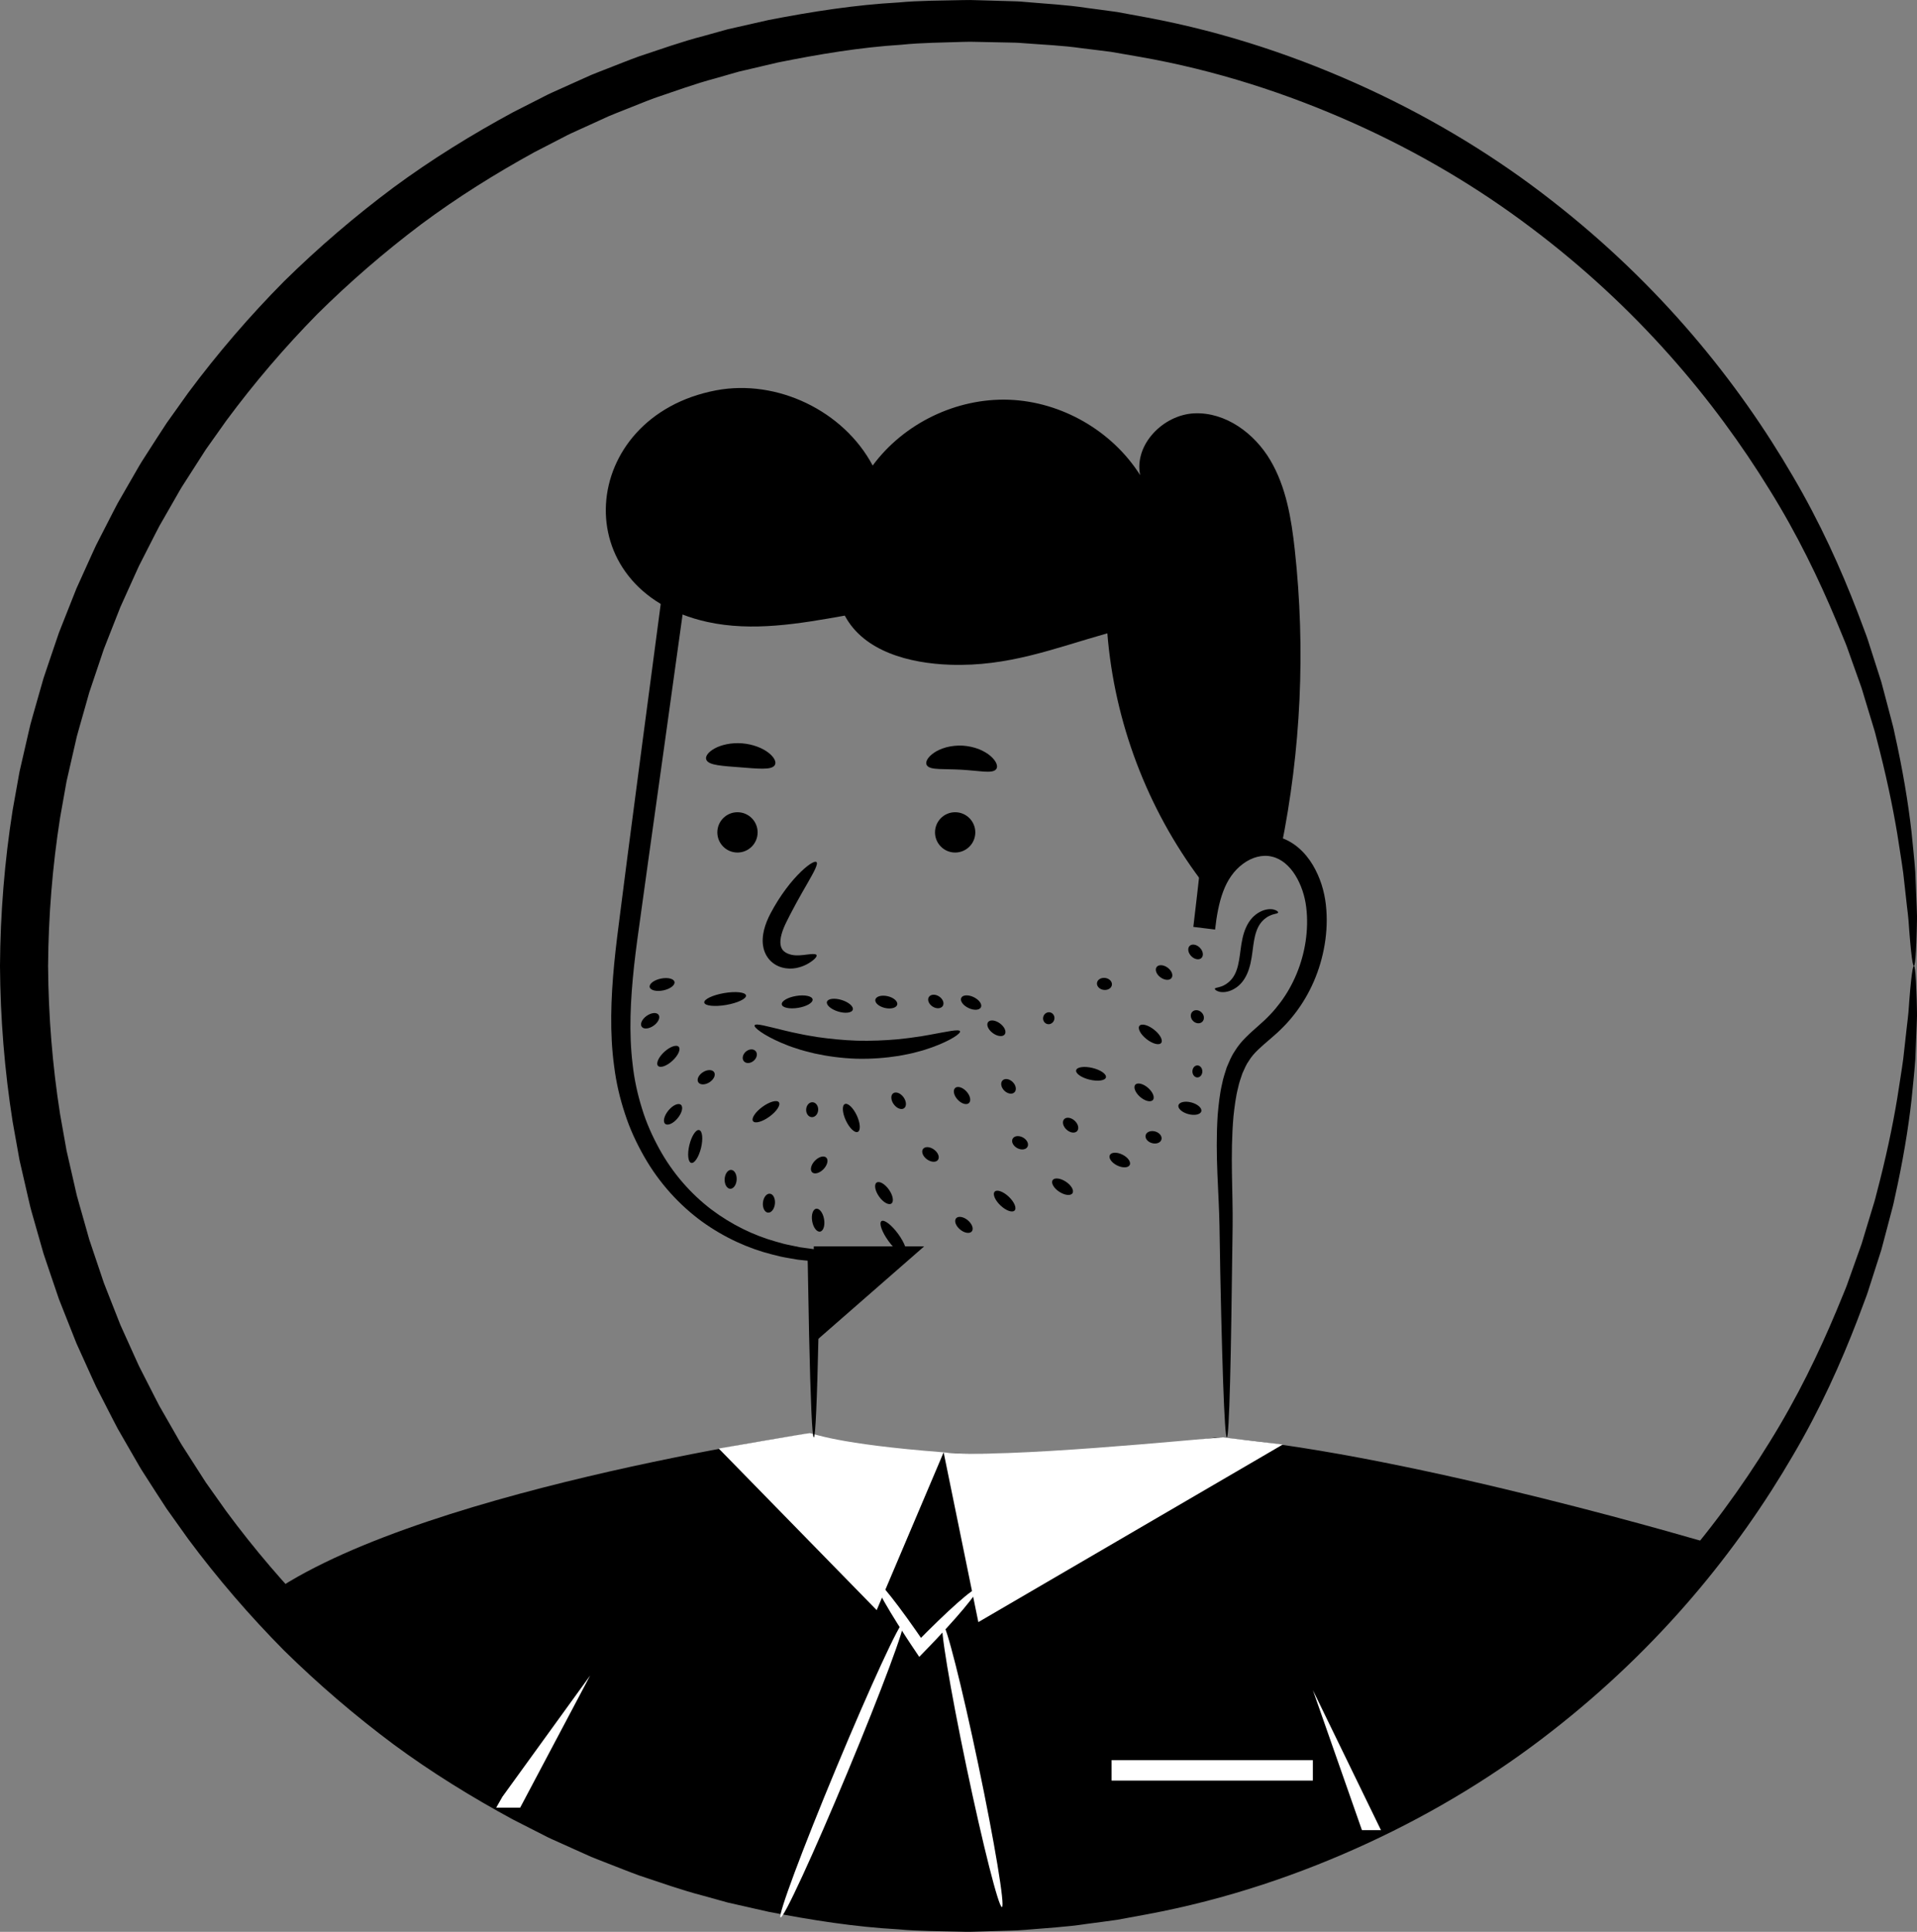 <svg xmlns="http://www.w3.org/2000/svg" viewBox="314.36 310.93 497.656 501.395"><rect x="314.36" y="310.93" width="497.656" height="501.395" fill="#808080" stroke="none"/><path d="m812.77,566.45c-.22,0-.46-1.35-.74-3.97-.14-1.31-.28-2.94-.44-4.88-.07-.97-.15-2.01-.23-3.14-.08-1.12-.26-2.31-.4-3.59-.28-2.54-.6-5.38-.95-8.51-.41-3.12-1-6.52-1.55-10.2-1.22-7.35-3-15.76-5.46-25.09-.27-1.18-.64-2.34-1-3.53-.36-1.19-.73-2.39-1.1-3.61-.37-1.22-.74-2.45-1.12-3.7-.19-.62-.38-1.25-.57-1.89-.22-.62-.44-1.25-.67-1.88-.9-2.52-1.82-5.1-2.76-7.74-.44-1.33-.99-2.64-1.54-3.96-.55-1.33-1.1-2.67-1.66-4.02-4.53-10.8-10.06-22.3-17.28-33.9-7.15-11.62-15.75-23.48-26.03-35.01-10.27-11.54-22.23-22.76-35.92-33.04-13.66-10.32-29.14-19.57-46.18-27.18-17.02-7.6-35.59-13.68-55.37-17.14-2.47-.43-4.95-.86-7.44-1.29-2.51-.34-5.03-.62-7.56-.94-5.05-.74-10.2-.92-15.36-1.33-1.29-.12-2.59-.14-3.89-.16-1.3-.03-2.6-.05-3.91-.08-1.31-.03-2.61-.05-3.92-.08-1.31-.04-2.62-.06-3.94,0-5.26.19-10.57.19-15.88.74-10.66.67-21.37,2.45-32.12,4.62-2.67.63-5.35,1.26-8.04,1.89l-2.02.47-2,.57c-1.33.38-2.66.77-4,1.15-5.38,1.42-10.63,3.37-15.96,5.16-2.64.98-5.24,2.07-7.88,3.1-1.31.53-2.64,1.03-3.94,1.59-1.29.59-2.58,1.18-3.88,1.77-1.3.59-2.59,1.18-3.89,1.77-1.3.6-2.61,1.16-3.87,1.85-2.54,1.31-5.1,2.63-7.66,3.95-10.09,5.55-20,11.72-29.45,18.76-9.4,7.09-18.43,14.87-26.96,23.32-8.42,8.57-16.32,17.8-23.59,27.63-1.77,2.49-3.54,4.99-5.32,7.5-1.66,2.58-3.32,5.17-4.98,7.77l-1.25,1.95c-.41.65-.77,1.34-1.16,2l-2.31,4.03-2.31,4.03c-.73,1.37-1.42,2.76-2.13,4.14l-2.12,4.16-1.06,2.08c-.34.7-.64,1.42-.97,2.13-1.28,2.84-2.57,5.7-3.86,8.55-1.15,2.92-2.3,5.84-3.45,8.76l-.86,2.2-.75,2.24-1.51,4.48-1.51,4.49-1.29,4.57-1.3,4.57c-.21.76-.44,1.52-.64,2.29l-.53,2.32c-.71,3.1-1.42,6.2-2.13,9.31-.56,3.14-1.12,6.29-1.68,9.44-1.99,12.65-3.03,25.52-3.12,38.49.09,12.97,1.13,25.84,3.12,38.49.56,3.15,1.12,6.3,1.68,9.44.71,3.11,1.42,6.21,2.13,9.31l.53,2.32c.2.77.43,1.53.64,2.29l1.3,4.57,1.29,4.57,1.51,4.49,1.51,4.48.75,2.24.86,2.2c1.15,2.93,2.3,5.85,3.45,8.76,1.29,2.86,2.57,5.71,3.86,8.55.32.71.63,1.43.97,2.13l1.06,2.08,2.12,4.16c.71,1.38,1.4,2.77,2.13,4.14l2.31,4.03,2.31,4.03c.39.67.75,1.35,1.16,2l1.25,1.95c1.66,2.6,3.33,5.19,4.98,7.77,1.78,2.51,3.55,5.01,5.32,7.5,7.27,9.84,15.17,19.07,23.59,27.63,8.53,8.46,17.56,16.24,26.96,23.32,9.44,7.04,19.36,13.2,29.45,18.76,2.56,1.32,5.11,2.64,7.66,3.95,1.26.69,2.57,1.25,3.87,1.85,1.3.59,2.6,1.18,3.89,1.77,1.29.59,2.59,1.18,3.88,1.77,1.31.55,2.63,1.06,3.94,1.59,2.64,1.03,5.24,2.12,7.88,3.1,5.33,1.8,10.58,3.74,15.96,5.16,1.33.38,2.67.77,4,1.15l2,.57,2.02.47c2.69.63,5.37,1.26,8.04,1.89,10.75,2.16,21.46,3.94,32.12,4.62,5.31.55,10.62.55,15.88.74,1.31.07,2.63.04,3.94,0,1.31-.03,2.62-.05,3.92-.08,1.31-.03,2.61-.05,3.91-.08,1.3-.02,2.6-.04,3.89-.16,5.16-.41,10.31-.6,15.36-1.33,2.53-.32,5.06-.6,7.56-.94,2.49-.43,4.97-.86,7.44-1.29,19.78-3.46,38.34-9.54,55.37-17.14,17.03-7.61,32.52-16.85,46.18-27.18,13.69-10.29,25.65-21.51,35.92-33.04,10.28-11.54,18.88-23.39,26.03-35.01,7.22-11.6,12.75-23.1,17.28-33.9.56-1.35,1.11-2.69,1.66-4.02.55-1.32,1.1-2.63,1.54-3.96.94-2.64,1.86-5.22,2.76-7.74.22-.63.45-1.26.67-1.88.19-.63.38-1.26.57-1.89.38-1.25.75-2.48,1.12-3.7.37-1.22.74-2.42,1.1-3.61.36-1.19.73-2.35,1-3.53,2.47-9.33,4.25-17.74,5.46-25.09.55-3.68,1.14-7.08,1.55-10.2.35-3.13.67-5.97.95-8.51.13-1.27.32-2.46.4-3.59.08-1.12.16-2.17.23-3.14.15-1.94.3-3.57.44-4.88.28-2.62.52-3.97.74-3.97s.4,1.35.54,3.99c.07,1.32.13,2.96.19,4.92.02.98.05,2.04.07,3.18.03,1.14-.06,2.35-.09,3.64-.11,2.58-.22,5.47-.35,8.65-.22,3.18-.62,6.65-.98,10.41-.84,7.52-2.27,16.15-4.43,25.76-.23,1.21-.56,2.41-.89,3.64-.32,1.22-.65,2.46-.98,3.72-.33,1.26-.67,2.53-1.01,3.82-.17.65-.34,1.29-.52,1.95-.2.64-.41,1.29-.62,1.94-.84,2.61-1.69,5.28-2.57,8.01-.41,1.38-.93,2.73-1.45,4.1-.52,1.37-1.04,2.76-1.57,4.17-4.31,11.2-9.67,23.16-16.81,35.27-7.07,12.13-15.66,24.54-26.05,36.67-10.38,12.12-22.54,23.95-36.55,34.84-13.98,10.93-29.92,20.77-47.53,28.92-17.6,8.15-36.88,14.72-57.47,18.55-2.57.47-5.16.95-7.76,1.43-2.61.38-5.24.71-7.88,1.06-5.27.82-10.63,1.08-16.02,1.55-1.35.13-2.7.17-4.06.21-1.36.04-2.72.08-4.08.12-1.36.04-2.73.08-4.1.12-1.37.05-2.74.09-4.11.03-5.49-.15-11.04-.1-16.6-.62-11.15-.61-22.38-2.37-33.65-4.55-2.8-.64-5.61-1.27-8.43-1.91l-2.12-.48-2.1-.58c-1.4-.39-2.8-.78-4.2-1.17-5.64-1.45-11.16-3.44-16.76-5.29-2.77-1-5.51-2.13-8.28-3.19-1.38-.55-2.77-1.07-4.15-1.64-1.36-.61-2.72-1.22-4.08-1.83-1.36-.61-2.73-1.22-4.09-1.84-1.36-.62-2.75-1.2-4.07-1.91-2.68-1.36-5.36-2.73-8.06-4.1-10.62-5.76-21.06-12.17-31.01-19.51-9.91-7.39-19.42-15.51-28.42-24.36-8.88-8.96-17.22-18.62-24.89-28.94-1.87-2.62-3.74-5.24-5.61-7.87-1.78-2.69-3.51-5.43-5.27-8.15l-1.31-2.05c-.43-.69-.82-1.4-1.23-2.1l-2.44-4.23-2.44-4.24c-.77-1.44-1.5-2.9-2.25-4.35l-2.24-4.37-1.12-2.19c-.36-.74-.68-1.49-1.03-2.24-1.36-2.99-2.71-5.99-4.07-8.99-1.21-3.06-2.43-6.13-3.65-9.21l-.91-2.31-.8-2.35-1.6-4.71-1.59-4.72-1.37-4.8-1.37-4.81c-.22-.8-.47-1.6-.67-2.41l-.57-2.44c-.75-3.26-1.5-6.53-2.25-9.8-.59-3.3-1.18-6.61-1.78-9.93-2.1-13.3-3.2-26.85-3.29-40.48.09-13.64,1.19-27.18,3.29-40.48.59-3.31,1.19-6.62,1.78-9.93.75-3.27,1.5-6.54,2.25-9.8l.57-2.44c.21-.81.45-1.61.67-2.41l1.37-4.81,1.37-4.8,1.59-4.72,1.6-4.71.8-2.35.91-2.31c1.22-3.08,2.43-6.15,3.65-9.21,1.36-3,2.72-6,4.07-8.99.34-.75.67-1.5,1.03-2.24l1.12-2.19,2.24-4.37c.75-1.45,1.48-2.91,2.25-4.35l2.44-4.24,2.44-4.23c.41-.7.8-1.42,1.23-2.1l1.31-2.05c1.76-2.72,3.49-5.46,5.27-8.15,1.88-2.63,3.75-5.25,5.61-7.87,7.67-10.31,16.01-19.98,24.89-28.94,8.99-8.85,18.51-16.97,28.42-24.36,9.95-7.34,20.39-13.76,31.01-19.51,2.69-1.37,5.38-2.74,8.06-4.1,1.33-.71,2.71-1.29,4.07-1.91,1.37-.61,2.73-1.23,4.09-1.84,1.36-.61,2.72-1.22,4.08-1.83,1.37-.57,2.77-1.09,4.15-1.64,2.77-1.07,5.51-2.19,8.28-3.19,5.6-1.85,11.12-3.84,16.76-5.29,1.4-.39,2.8-.78,4.2-1.17l2.1-.58,2.12-.48c2.82-.64,5.63-1.28,8.43-1.91,11.27-2.19,22.5-3.94,33.65-4.55,5.56-.52,11.11-.48,16.6-.62,1.37-.05,2.74-.02,4.11.03,1.37.04,2.73.08,4.1.12,1.36.04,2.72.08,4.08.12,1.36.03,2.71.07,4.06.21,5.39.48,10.76.73,16.02,1.55,2.64.36,5.27.68,7.88,1.06,2.6.48,5.18.95,7.76,1.43,20.59,3.84,39.87,10.41,57.47,18.55,17.61,8.15,33.55,17.99,47.53,28.92,14.01,10.89,26.18,22.72,36.55,34.84,10.38,12.12,18.98,24.53,26.05,36.67,7.13,12.11,12.5,24.07,16.81,35.27.53,1.4,1.05,2.79,1.57,4.17.52,1.37,1.04,2.73,1.45,4.1.88,2.73,1.73,5.4,2.57,8.01.21.65.41,1.3.62,1.94.17.65.35,1.3.52,1.95.34,1.29.68,2.56,1.01,3.82.33,1.26.66,2.5.98,3.72.32,1.22.66,2.43.89,3.64,2.15,9.61,3.58,18.24,4.43,25.76.36,3.77.76,7.23.98,10.41.13,3.19.25,6.07.35,8.65.03,1.29.12,2.5.09,3.64-.03,1.14-.05,2.2-.07,3.18-.05,1.96-.12,3.6-.19,4.92-.14,2.64-.32,3.99-.54,3.99Z" transform="translate(-1.56 -4.785)"/><g transform="translate(.15 -.592)"><path d="m631.65,684.67c50.04,4.56,128.11,27.93,128.11,27.93l-56.99,58.09s-65.03,28.65-66.03,29.42-88.81,8.9-92.3,9.06-85.55-22.23-85.55-22.23l-42.23-27.44-35.03-32.32c36.93-28.4,142.78-43.6,142.78-43.6,0,0,32.42,11.18,105.19,1.08h2.04Z"/><polygon fill="#fff" points="667.77 786.52 655.03 750.17 672.71 786.52 667.77 786.52"/><polyline fill="#fff" points="444.64 777.85 467.42 746.38 449.25 780.68 443.03 780.68"/><rect width="52.26" height="5.31" x="602.77" y="768.35" fill="#fff"/><path fill="#fff" d="M524.42 683.49c.77 0 6.87 2.85 34.76 4.97l-17.38 40.96-41-41.94s22.85-3.99 23.62-3.99zM559.18 688.47l9.01 44.06 79.03-46.09-15.57-1.87c-6 .38-57.8 5.64-72.47 3.9z"/><path fill="#fff" d="m567.86,723.9c.31.3-1.06,2.27-3.53,5.21-1.23,1.47-2.74,3.18-4.45,5.05-.86.93-1.77,1.9-2.71,2.91-.48.5-.96,1.01-1.45,1.52-.92.95-1.86,1.92-2.81,2.9l-.06.07c-.77-1.14-1.53-2.27-2.27-3.39-.39-.59-.77-1.18-1.15-1.75-.74-1.16-1.46-2.27-2.14-3.34-1.35-2.14-2.52-4.09-3.47-5.75-1.9-3.32-2.9-5.5-2.54-5.74.36-.24,2,1.5,4.37,4.51,1.18,1.5,2.55,3.32,4.03,5.37.73,1.03,1.5,2.11,2.29,3.23.39.57.79,1.14,1.19,1.72l.13.2h0s0,0,0,0h0s0,0,0,0h0s-.01.02.02-.01l.19-.19c.5-.5,1-1,1.48-1.49.98-.96,1.93-1.89,2.84-2.78,1.82-1.76,3.5-3.31,4.93-4.58,2.87-2.54,4.81-3.96,5.12-3.66Z"/><path fill="#fff" d="M516.84 809.17c-.8-.33 5.69-17.74 14.5-38.88 8.8-21.14 16.58-38.01 17.38-37.67s-5.69 17.74-14.5 38.88c-8.8 21.14-16.58 38.01-17.38 37.67zM574.32 806.49c-.84.18-4.97-16.12-9.22-36.4-4.25-20.28-7-36.87-6.16-37.04.84-.18 4.97 16.12 9.22 36.4 4.25 20.28 7 36.87 6.16 37.04z"/></g><path d="m562.98,579.43c.24.55-2.38,2.39-7.19,4.14-1.2.43-2.53.87-4,1.23-1.45.42-3.03.7-4.7,1.01-3.35.53-7.08.84-11,.74-3.92-.13-7.63-.65-10.94-1.38-1.65-.41-3.21-.78-4.63-1.28-1.44-.44-2.74-.96-3.92-1.46-4.7-2.02-7.21-4.01-6.94-4.55.3-.62,3.26.27,7.98,1.4,1.18.28,2.47.59,3.87.85,1.38.31,2.88.53,4.45.8,3.15.45,6.61.81,10.27.94,3.66.09,7.14-.07,10.31-.34,1.58-.18,3.09-.31,4.49-.54,1.41-.17,2.71-.41,3.91-.62,4.77-.86,7.78-1.58,8.05-.94Z" transform="translate(.6 -.836)"/><path d="m646.46,530.28c5.18-25.39,6.38-51.59,3.56-77.35-.88-8.05-2.23-16.29-6.35-23.27-4.12-6.98-11.58-12.5-19.68-12.17s-15.74,8.11-14.11,16.05c-7.28-11.52-20.45-19.09-34.06-19.58-13.62-.49-27.3,6.11-35.38,17.08-7.54-14.21-24.83-22.51-40.64-19.52-35.87,6.79-39.61,51.85-2.33,60.1,11.72,2.59,23.91.48,35.73-1.63,4.94,9.31,16.8,12.39,27.34,12.75,15.15.51,26.82-4.2,40.82-8.16,1.84,23.01,10.33,45.45,24.17,63.92l10.02-7.81,6.29-1,4.63.58Z" transform="translate(.47 .72)"/><g transform="translate(-.35 -.41)"><circle cx="506.16" cy="527.38" r="5.23"/><circle cx="562.67" cy="527.38" r="5.23"/></g><g transform="translate(-.493 .484)"><path d="M573.5 510.03c-.5.73-1.76.77-3.34.67-1.6-.12-3.57-.35-5.74-.48-2.18-.12-4.16-.11-5.76-.18-1.59-.08-2.83-.27-3.24-1.05-.4-.74.21-2.01 1.89-3.16.83-.58 1.93-1.07 3.2-1.43 1.28-.33 2.74-.51 4.27-.43 1.53.1 2.96.44 4.19.91 1.23.5 2.26 1.12 3.02 1.78 1.54 1.33 1.99 2.66 1.52 3.35zM516.03 508.96c-.41.78-1.64.99-3.23.99-1.61 0-3.6-.17-5.79-.35-2.19-.16-4.19-.3-5.78-.55-1.57-.25-2.76-.65-3.04-1.48-.28-.8.48-1.92 2.16-2.85 1.66-.93 4.27-1.57 7.14-1.35 2.87.23 5.35 1.26 6.85 2.43 1.52 1.18 2.09 2.4 1.69 3.15z"/></g><path d="m526.85,558.42c.12.3-.24.8-1.07,1.44-.84.62-2.15,1.48-4.23,1.89-1.06.19-2.28.22-3.61-.14-1.3-.33-2.82-1.21-3.78-2.63-1.01-1.42-1.36-3.24-1.27-4.84.08-1.62.51-3.11,1.07-4.52.28-.7.61-1.38.93-2,.31-.6.64-1.19.97-1.76.66-1.14,1.34-2.21,2.02-3.2,1.37-1.99,2.75-3.67,4.01-4.99,2.52-2.64,4.48-3.85,4.95-3.43.49.44-.56,2.41-2.29,5.42-.86,1.51-1.9,3.28-2.98,5.27-.54.99-1.1,2.04-1.66,3.13-.28.55-.56,1.11-.84,1.67-.27.55-.52,1.08-.74,1.63-.44,1.09-.74,2.16-.83,3.08-.09.93.03,1.64.31,2.19.5,1.11,2.09,1.73,3.5,1.81,1.45.09,2.83-.19,3.82-.28,1-.1,1.63-.05,1.76.25Z" transform="translate(-.526 .432)"/><g transform="translate(1.18 .89)"><path d="M479.77 576.52c-.5-.71.08-1.97 1.29-2.82 1.21-.85 2.6-.98 3.09-.27.5.71-.08 1.97-1.29 2.82-1.21.85-2.6.98-3.09.27zM484 586.67c-.58-.63.15-2.26 1.63-3.62s3.16-1.96 3.75-1.32c.58.64-.15 2.26-1.63 3.62-1.48 1.37-3.16 1.96-3.75 1.32zM485.87 601.73c-.67-.55-.29-2.1.83-3.47 1.12-1.37 2.58-2.03 3.24-1.48s.3 2.1-.83 3.47c-1.12 1.37-2.58 2.03-3.24 1.48zM492.63 611.86c-.84-.2-1.06-2.27-.49-4.63.57-2.35 1.71-4.1 2.54-3.89.84.2 1.06 2.27.49 4.63-.57 2.35-1.71 4.1-2.55 3.89zM502.73 618.58c-.86-.05-1.5-1.18-1.43-2.53s.83-2.41 1.69-2.37 1.5 1.18 1.43 2.53-.83 2.41-1.69 2.37zM512.54 624.77c-.86-.09-1.44-1.26-1.3-2.62.14-1.35.95-2.38 1.81-2.29.86.09 1.44 1.26 1.3 2.62s-.95 2.38-1.81 2.29zM526.07 629.7c-.85.14-1.77-1.07-2.05-2.71-.28-1.64.18-3.09 1.04-3.23.85-.14 1.77 1.07 2.05 2.71.28 1.64-.18 3.09-1.04 3.23zM548.2 635.5c-.7.51-2.65-.99-4.36-3.34s-2.53-4.67-1.84-5.18c.7-.51 2.65.99 4.36 3.34s2.53 4.67 1.84 5.18zM524.01 614.3c-.62-.6-.3-1.94.71-2.99 1.01-1.05 2.34-1.42 2.96-.82.62.6.3 1.94-.71 2.99-1.01 1.05-2.34 1.42-2.96.82zM508.67 601.03c-.51-.7.58-2.36 2.43-3.71 1.85-1.35 3.77-1.89 4.28-1.19s-.58 2.36-2.43 3.71c-1.85 1.35-3.77 1.89-4.28 1.19zM494.45 590.93c-.46-.73.09-1.9 1.23-2.62 1.14-.72 2.43-.71 2.89.02.46.73-.09 1.9-1.23 2.62s-2.43.71-2.89-.02zM506.3 585.49c-.57-.65-.34-1.77.5-2.5.84-.73 1.98-.79 2.55-.14.57.65.34 1.77-.5 2.5-.84.73-1.98.79-2.55.14zM496.01 570.26c-.15-.85 2.16-1.95 5.15-2.47 2.99-.51 5.53-.24 5.68.61s-2.16 1.95-5.15 2.47c-2.99.51-5.53.24-5.68-.61zM516.13 570.73c-.14-.85 1.54-1.84 3.75-2.2 2.21-.36 4.11.03 4.25.89s-1.54 1.84-3.75 2.2c-2.21.36-4.11-.03-4.25-.89zM534.56 572.11c-.25.82-1.96 1.03-3.81.46-1.85-.57-3.15-1.7-2.89-2.53.25-.82 1.96-1.03 3.81-.46 1.85.57 3.15 1.7 2.89 2.53zM546.1 570.78c-.19.84-1.62 1.23-3.19.87s-2.68-1.34-2.48-2.18c.19-.84 1.62-1.23 3.19-.87 1.57.36 2.68 1.34 2.48 2.18zM557.92 571.14c-.47.72-1.66.79-2.65.14s-1.42-1.76-.95-2.48c.47-.72 1.66-.79 2.65-.14s1.42 1.76.95 2.48zM574.01 578.51c-.51.7-1.89.55-3.09-.33s-1.75-2.15-1.24-2.85 1.89-.55 3.09.33 1.75 2.15 1.24 2.85zM547.89 597.67c-.7.51-1.9.06-2.68-1.01-.78-1.07-.86-2.35-.16-2.86.7-.51 1.9-.06 2.68 1.01.78 1.07.85 2.35.16 2.86zM535.87 603.81c-.78.36-2.17-.96-3.1-2.95-.93-1.99-1.05-3.91-.27-4.27s2.17.96 3.1 2.95 1.05 3.91.27 4.27zM523.89 599.99c-.86-.06-1.5-.97-1.43-2.04.07-1.07.83-1.89 1.69-1.83.86.06 1.5.97 1.43 2.04-.07 1.07-.83 1.89-1.69 1.83zM564.72 596.33c-.63.58-1.95.19-2.94-.89-.99-1.07-1.28-2.42-.65-3.01s1.95-.19 2.94.89c.99 1.07 1.28 2.42.65 3.01zM576.54 593.54c-.61.61-1.8.41-2.65-.44-.86-.85-1.05-2.04-.44-2.65.61-.61 1.8-.41 2.65.44.85.85 1.05 2.04.44 2.65zM556.67 611.09c-.51.7-1.79.62-2.86-.16-1.07-.78-1.52-1.98-1.01-2.68s1.79-.62 2.86.16c1.07.78 1.52 1.98 1.01 2.68zM544.59 622.41c-.7.5-2.14-.31-3.2-1.81-1.06-1.5-1.35-3.12-.65-3.62.7-.5 2.14.31 3.2 1.81 1.06 1.5 1.35 3.12.65 3.62zM565.46 629.65c-.55.66-1.92.44-3.04-.5-1.13-.94-1.59-2.24-1.04-2.9s1.92-.44 3.04.5c1.13.94 1.59 2.24 1.04 2.9zM576.57 624.22c-.59.63-2.23.04-3.66-1.31-1.43-1.35-2.1-2.95-1.51-3.58.59-.63 2.23-.04 3.66 1.31 1.43 1.35 2.11 2.95 1.51 3.58zM579.91 607.7c-.42.76-1.62.89-2.68.31-1.06-.59-1.58-1.67-1.16-2.43.42-.76 1.62-.89 2.68-.31 1.06.59 1.58 1.67 1.16 2.43zM600.28 589.67c-.2.84-2.1 1.1-4.23.59-2.13-.51-3.7-1.61-3.5-2.45.2-.84 2.1-1.1 4.23-.59 2.13.51 3.7 1.61 3.5 2.45zM586.86 574.7c-.23.83-1.05 1.33-1.83 1.12-.78-.21-1.24-1.06-1.01-1.89s1.05-1.33 1.83-1.12c.78.21 1.24 1.06 1.01 1.89zM601.83 565.67c-.11.86-1.07 1.43-2.14 1.29s-1.84-.95-1.73-1.81c.11-.86 1.07-1.43 2.14-1.29s1.84.95 1.73 1.81zM614.62 580.73c-.53.68-2.23.24-3.79-.99s-2.39-2.77-1.85-3.45 2.23-.24 3.79.99c1.56 1.22 2.39 2.77 1.85 3.45zM592.79 603.62c-.58.63-1.81.46-2.74-.4-.93-.85-1.21-2.06-.62-2.7.58-.63 1.81-.46 2.74.4.93.85 1.21 2.06.62 2.7zM591.59 619.74c-.47.72-2.01.55-3.43-.39-1.42-.93-2.19-2.28-1.71-3 .47-.72 2.01-.55 3.43.39 1.42.93 2.19 2.28 1.71 3zM606.46 612.4c-.38.77-1.85.83-3.28.12s-2.27-1.91-1.89-2.68c.38-.77 1.85-.83 3.28-.12 1.43.71 2.27 1.91 1.89 2.68zM614.69 605.81c-.24.83-1.35 1.24-2.48.91-1.13-.32-1.85-1.26-1.61-2.09.24-.83 1.35-1.24 2.48-.92 1.13.32 1.85 1.26 1.61 2.09zM625.04 598.48c-.22.83-1.73 1.16-3.37.72-1.64-.44-2.78-1.47-2.56-2.3.22-.83 1.73-1.16 3.37-.72 1.64.44 2.78 1.47 2.56 2.3zM625.31 588.12c0 .86-.58 1.56-1.29 1.56s-1.29-.7-1.29-1.56.58-1.56 1.29-1.56 1.29.7 1.29 1.56zM625.31 575.22c-.61.61-1.68.53-2.4-.19-.71-.71-.8-1.79-.19-2.4.61-.61 1.68-.53 2.4.19s.8 1.79.19 2.4zM617.31 563.87c-.51.7-1.79.62-2.86-.16-1.07-.78-1.52-1.98-1.01-2.68.51-.7 1.79-.62 2.86.16 1.07.78 1.52 1.98 1.01 2.68zM625.09 558.67c-.61.61-1.8.4-2.65-.46-.85-.86-1.04-2.05-.43-2.66.61-.61 1.8-.4 2.65.46.85.86 1.04 2.05.43 2.66zM612.47 595.54c-.57.65-2.05.29-3.31-.8-1.26-1.1-1.82-2.51-1.26-3.16.57-.65 2.05-.29 3.31.8 1.26 1.1 1.82 2.51 1.26 3.16zM567.83 571.47c-.37.78-1.82.87-3.23.19-1.41-.67-2.25-1.85-1.88-2.63.37-.78 1.82-.87 3.23-.19 1.41.67 2.25 1.85 1.88 2.63zM481.84 566.23c-.18-.84 1.12-1.83 2.9-2.2 1.78-.37 3.36.01 3.54.86.18.84-1.12 1.83-2.9 2.2-1.78.37-3.36-.01-3.54-.86z"/></g><g transform="translate(1.131 1.28)"><path d="m524.49,682.68c-.22,0-.43-2.37-.63-6.88s-.4-11.16-.59-19.72c-.08-4.28-.17-9.04-.27-14.25-.02-1.24-.04-2.51-.07-3.81-.01-.33-.02-.67-.03-1.01.07-.23-.22-.15-.36-.19l-.52-.05c-.55-.06-1.1-.12-1.67-.18-.73-.11-1.46-.26-2.21-.38-.74-.14-1.5-.25-2.24-.42-.75-.19-1.5-.37-2.26-.56-6.08-1.53-12.33-4.33-18.16-8.52-5.78-4.22-11.06-9.92-15-16.83-1.97-3.45-3.71-7.14-4.99-11.11-1.32-3.95-2.3-8.11-2.83-12.39-1.17-8.56-.85-17.51.01-26.56.44-4.53,1.03-9.1,1.63-13.72.59-4.6,1.19-9.28,1.8-14.02,1.25-9.51,2.53-19.31,3.85-29.35,1.33-10.04,2.69-20.33,4.08-30.84.35-2.63.7-5.27,1.05-7.92.38-2.6.59-5.44,1.71-8.54.56-1.53,1.42-3.12,2.67-4.48,1.26-1.36,2.77-2.33,4.24-3.02,1.48-.7,2.94-1.16,4.33-1.56,1.38-.39,2.69-.72,4.05-1.08,2.69-.74,5.42-1.35,8.15-2.01,2.75-.58,5.5-1.23,8.3-1.72,5.57-1.1,11.25-1.92,16.99-2.55,5.75-.65,11.59-.92,17.47-1,5.89,0,11.83.35,17.78,1.08,6.43.88,12.77,2.26,18.91,4.22,6.12,1.92,12.14,4.62,17.5,8.28,5.37,3.64,10.15,8.21,13.75,13.53,1.87,2.61,3.35,5.45,4.72,8.29.59,1.46,1.29,2.88,1.77,4.36l.78,2.21.66,2.23c1.74,5.95,2.6,11.99,3.05,17.92.43,5.94.42,11.81.14,17.55-.56,11.5-2.02,22.56-3.38,33.23l-5.64-.69c.47-3.68,1.11-7.48,2.53-11.16.72-1.84,1.62-3.62,2.82-5.3,1.2-1.68,2.66-3.13,4.32-4.34,1.67-1.19,3.55-2.14,5.62-2.64,2.05-.53,4.31-.54,6.38-.02,2.09.51,4,1.55,5.55,2.87,1.56,1.32,2.79,2.87,3.77,4.5,1.94,3.27,3.01,6.8,3.41,10.36.39,3.5.24,6.94-.31,10.28-1.1,6.66-3.8,12.84-7.68,17.88-.97,1.26-2,2.46-3.11,3.57-1.1,1.13-2.26,2.16-3.37,3.1-2.2,1.9-4.27,3.58-5.51,5.64-.71.96-1.17,2.15-1.69,3.27-.39,1.21-.85,2.38-1.1,3.64-.64,2.46-.94,5.03-1.22,7.53-.88,10.14-.11,19.69-.22,28.47-.23,17.38-.4,31.05-.66,40.44-.25,9.37-.53,14.42-.84,14.42-.31,0-.64-5.04-.97-14.42-.31-9.37-.69-23.12-.94-40.44-.13-8.55-1.16-18.17-.47-28.81.24-2.66.5-5.39,1.16-8.18.26-1.39.75-2.79,1.19-4.2.6-1.39,1.14-2.81,2.05-4.15,1.66-2.78,4.09-4.78,6.21-6.68,1.09-.95,2.09-1.88,3.03-2.88.95-.99,1.83-2.06,2.67-3.18,3.34-4.48,5.64-9.97,6.52-15.81.43-2.91.52-5.94.15-8.9-.35-2.88-1.3-5.79-2.8-8.22-1.5-2.44-3.63-4.33-6.1-4.88-2.44-.61-5.2.15-7.51,1.87-2.34,1.72-4.04,4.2-5.15,7.2-1.12,2.98-1.69,6.34-2.1,9.86l-5.64-.69c1.26-10.7,2.62-21.63,3.09-32.8.24-5.58.22-11.21-.22-16.84-.45-5.62-1.29-11.25-2.9-16.67-3.03-10.89-9.59-20.8-19.3-27.17-4.8-3.25-10.18-5.68-15.95-7.49-5.74-1.83-11.7-3.13-17.79-3.96-5.65-.69-11.31-1.03-16.96-1.03-5.65.07-11.27.32-16.83.94-5.56.61-11.07,1.39-16.5,2.44-2.72.47-5.41,1.1-8.09,1.65-2.67.64-5.34,1.23-7.97,1.94-1.31.35-2.66.68-3.92,1.03-1.25.35-2.41.73-3.39,1.19-2.02.95-3.08,2.08-3.84,4.11-.75,2-1.04,4.56-1.42,7.25-.37,2.65-.73,5.29-1.1,7.91-1.46,10.49-2.89,20.76-4.28,30.78-1.4,10.02-2.77,19.79-4.1,29.28-.66,4.76-1.31,9.45-1.95,14.07-.65,4.6-1.28,9.11-1.77,13.53-.95,8.83-1.36,17.39-.38,25.42.43,4.02,1.29,7.89,2.44,11.56,1.11,3.68,2.68,7.15,4.44,10.37,3.53,6.46,8.27,11.79,13.53,15.81,5.3,3.99,11.04,6.75,16.71,8.34.71.2,1.41.4,2.11.59.7.19,1.41.31,2.11.46.7.14,1.39.29,2.08.43.87.12,1.73.24,2.58.36.53.07,1.05.14,1.57.21l.78.11.19.03s.07,0,.09.02v.1s0,.4,0,.4c-.01,1.05-.02,2.08-.03,3.11-.02,1.42-.04,2.81-.07,4.17-.1,5.21-.19,9.97-.27,14.25-.19,8.56-.38,15.21-.59,19.72-.2,4.51-.41,6.88-.63,6.88Z"/><polygon points="553.14 633.14 524.49 633.14 524.49 658.17 553.14 633.14"/><path d="m628.61,566.27c.13-.43,1.77-.17,3.51-1.65.88-.72,1.64-1.74,2.14-3.2.52-1.44.76-3.22,1.02-5.22.26-2.01.61-4.09,1.45-5.91.41-.9.94-1.73,1.58-2.43.63-.68,1.33-1.19,2.02-1.55,1.39-.73,2.74-.81,3.57-.59.85.22,1.19.59,1.13.78-.13.43-1.77.18-3.51,1.66-.88.73-1.63,1.75-2.13,3.21-.52,1.44-.76,3.22-1.01,5.22-.26,2.01-.61,4.09-1.45,5.92-.41.9-.94,1.73-1.58,2.42-.63.68-1.34,1.18-2.03,1.54-1.39.72-2.74.8-3.58.57-.85-.22-1.19-.6-1.12-.79Z"/></g></svg>